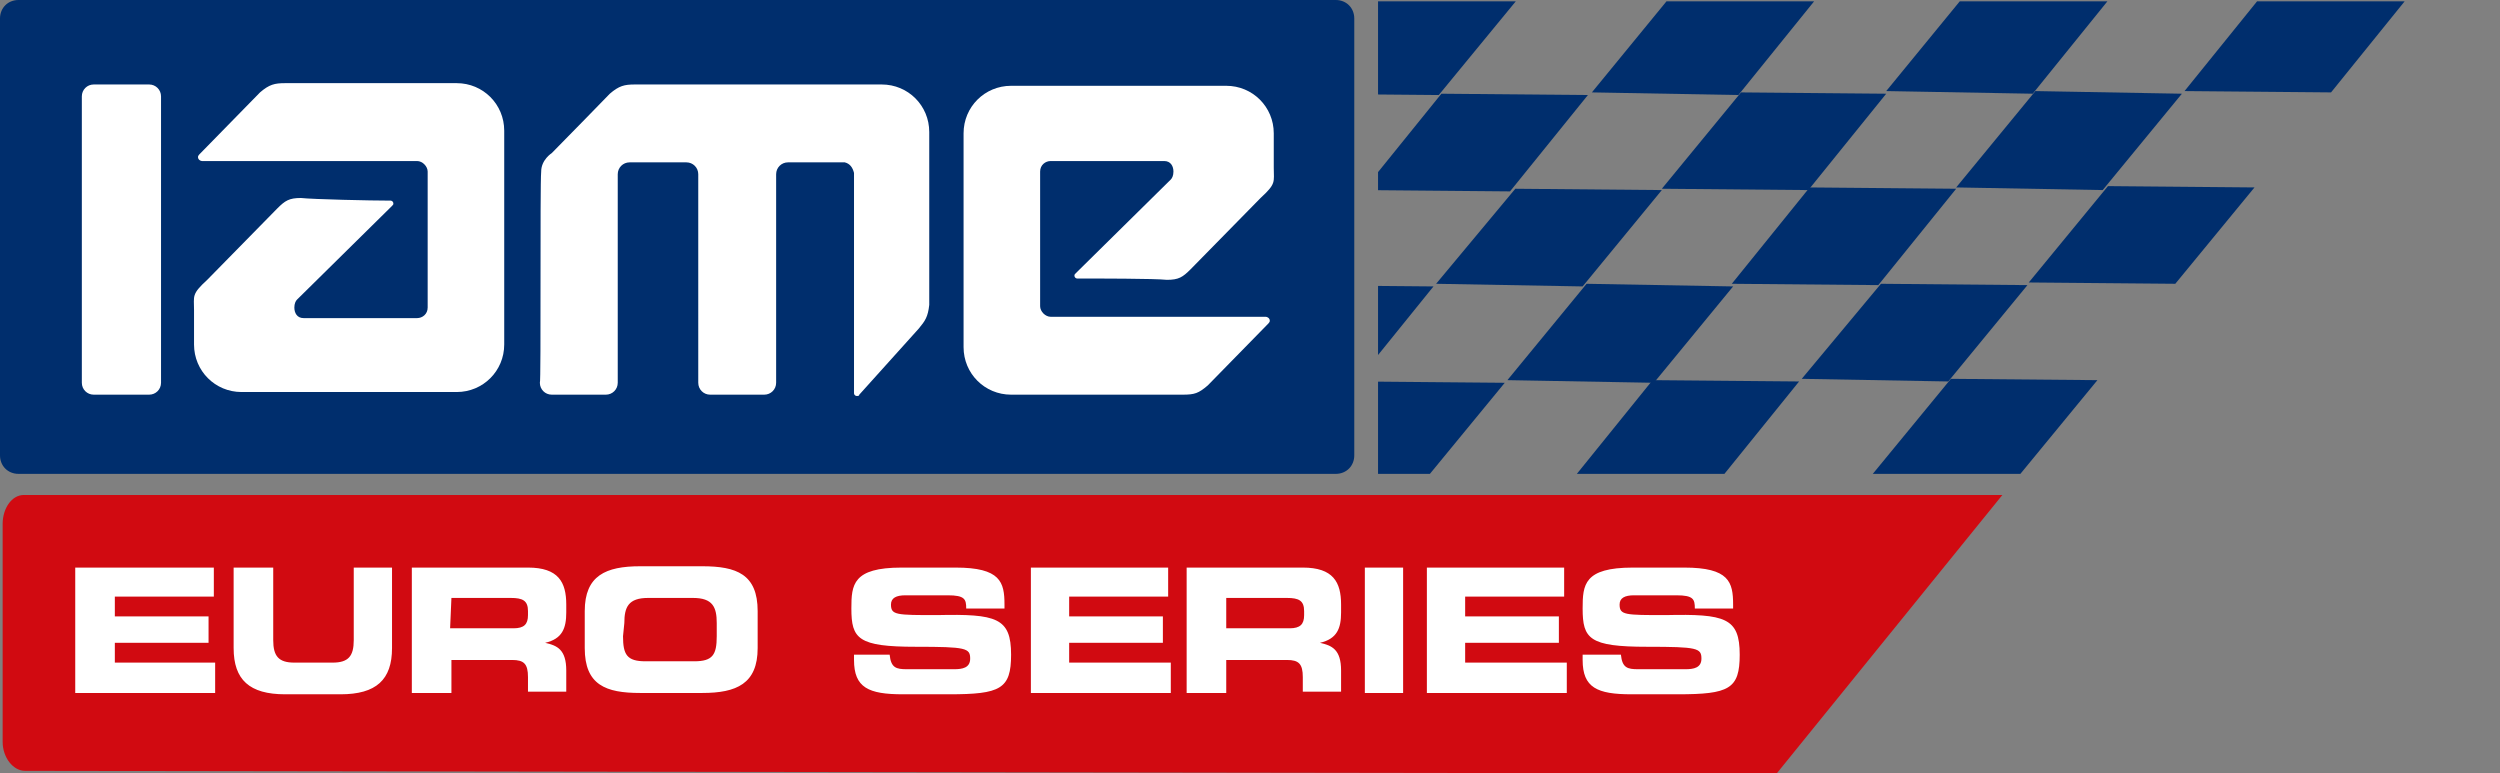 <?xml version="1.0" encoding="UTF-8"?>
<svg id="Layer_2" data-name="Layer 2" xmlns="http://www.w3.org/2000/svg" xmlns:xlink="http://www.w3.org/1999/xlink" viewBox="0 0 189.4 58.6">
  <rect x="0" y="0" width="189.4" height="58.6" fill="#808080" stroke="none"/>
  <defs>
    <style>
      .cls-1 {
        fill: none;
      }

      .cls-2 {
        clip-path: url(#clippath);
      }

      .cls-3 {
        fill: #002e6d;
      }

      .cls-4 {
        fill: #fff;
      }

      .cls-5 {
        fill: #d10a11;
      }

      .cls-6 {
        clip-path: url(#clippath-1);
      }

      .cls-7 {
        clip-path: url(#clippath-4);
      }

      .cls-8 {
        clip-path: url(#clippath-3);
      }

      .cls-9 {
        clip-path: url(#clippath-2);
      }

      .cls-10 {
        clip-path: url(#clippath-7);
      }

      .cls-11 {
        clip-path: url(#clippath-8);
      }

      .cls-12 {
        clip-path: url(#clippath-6);
      }

      .cls-13 {
        clip-path: url(#clippath-5);
      }

      .cls-14 {
        clip-path: url(#clippath-9);
      }

      .cls-15 {
        clip-path: url(#clippath-10);
      }

      .cls-16 {
        clip-path: url(#clippath-11);
      }
    </style>
    <clipPath id="clippath">
      <rect class="cls-1" x="104.4" y=".1" width="85" height="35.8"/>
    </clipPath>
    <clipPath id="clippath-1">
      <rect class="cls-1" x="104.4" y=".1" width="85" height="35.8"/>
    </clipPath>
    <clipPath id="clippath-2">
      <rect class="cls-1" x="104.4" y=".1" width="85" height="35.8"/>
    </clipPath>
    <clipPath id="clippath-3">
      <rect class="cls-1" x="104.4" y=".1" width="85" height="35.8"/>
    </clipPath>
    <clipPath id="clippath-4">
      <rect class="cls-1" x="104.4" y=".1" width="85" height="35.8"/>
    </clipPath>
    <clipPath id="clippath-5">
      <rect class="cls-1" x="104.4" y=".1" width="85" height="35.8"/>
    </clipPath>
    <clipPath id="clippath-6">
      <rect class="cls-1" x="104.4" y=".1" width="85" height="35.8"/>
    </clipPath>
    <clipPath id="clippath-7">
      <rect class="cls-1" x="104.4" y=".1" width="85" height="35.8"/>
    </clipPath>
    <clipPath id="clippath-8">
      <rect class="cls-1" x="104.4" y=".1" width="85" height="35.8"/>
    </clipPath>
    <clipPath id="clippath-9">
      <rect class="cls-1" x="104.4" y=".1" width="85" height="35.8"/>
    </clipPath>
    <clipPath id="clippath-10">
      <rect class="cls-1" x="104.4" y=".1" width="85" height="35.8"/>
    </clipPath>
    <clipPath id="clippath-11">
      <rect class="cls-1" x="104.4" y=".1" width="85" height="35.8"/>
    </clipPath>
  </defs>
  <g id="Livello_1" data-name="Livello 1">
    <g id="Livello_5" data-name="Livello 5">
      <g>
        <path class="cls-3" d="M0,1.4C0,.6,.6,0,1.4,0H101.2c.8,0,1.4,.6,1.4,1.4V34.5c0,.8-.6,1.4-1.4,1.4H1.4C.6,35.9,0,35.3,0,34.5V1.4h0Z"/>
        <path class="cls-4" d="M29.6,15.2c.1,0,.2,.1,.2,.2s0,.1-.1,.2l-7.2,7.1c-.1,.1-.2,.3-.2,.6,0,.4,.2,.8,.7,.8h8.6c.4,0,.8-.3,.8-.8V13c0-.4-.4-.8-.8-.8H15.3c-.1,0-.3-.1-.3-.3q0-.1,.1-.2l4.6-4.7c.7-.6,1.1-.7,1.9-.7h13c2,0,3.6,1.6,3.6,3.6V26.1c0,2-1.6,3.6-3.6,3.6H18.3c-2,0-3.6-1.6-3.6-3.6v-2.6c0-1.1-.2-1.2,1-2.3l5.3-5.4c.6-.6,.9-.8,1.8-.8,.9,.1,5.3,.2,6.8,.2"/>
        <path class="cls-4" d="M81.6,21.1c-.1,0-.2-.1-.2-.2s0-.1,.1-.2l7.2-7.1c.1-.1,.2-.3,.2-.6,0-.4-.2-.8-.7-.8h-8.6c-.4,0-.8,.3-.8,.8v10.2c0,.4,.4,.8,.8,.8h16.3c.1,0,.3,.1,.3,.3q0,.1-.1,.2l-4.6,4.7c-.7,.6-1,.7-1.9,.7h-13c-2,0-3.6-1.6-3.6-3.6V10.1c0-2,1.6-3.6,3.6-3.6h16.3c2,0,3.6,1.6,3.6,3.6v2.6c0,1.1,.2,1.2-1,2.3l-5.3,5.4c-.6,.6-.9,.8-1.8,.8-.9-.1-5.3-.1-6.8-.1"/>
        <path class="cls-4" d="M6.2,7.3c0-.5,.4-.9,.9-.9h4.2c.5,0,.9,.4,.9,.9V29c0,.5-.4,.9-.9,.9H7.1c-.5,0-.9-.4-.9-.9V7.3h0Z"/>
        <path class="cls-4" d="M41,13c0-.9,.8-1.4,.8-1.4,.9-.9,4.4-4.5,4.4-4.5,.7-.6,1.1-.7,1.9-.7h18.7c2,0,3.6,1.6,3.6,3.6v13.1c-.1,.9-.3,1.2-.8,1.8l-4.5,5c0,.1-.1,.1-.2,.1s-.2-.1-.2-.2V13.1c-.1-.4-.3-.7-.7-.8h-4.3c-.5,0-.9,.4-.9,.9v15.8c0,.5-.4,.9-.9,.9h-4.1c-.5,0-.9-.4-.9-.9V13.2c0-.5-.4-.9-.9-.9h-4.3c-.5,0-.9,.4-.9,.9v15.8c0,.5-.4,.9-.9,.9h-4.1c-.5,0-.9-.4-.9-.9,.1,0,0-15,.1-16"/>
        <path class="cls-5" d="M.2,56.2v-16.5c0-1.2,.7-2.2,1.6-2.2H151.7l-17.1,21.1-132.7-.2c-.9,0-1.7-1-1.7-2.2H.2Z"/>
        <path class="cls-4" d="M5.7,52.5h10.6v-2.3h-7.6v-1.5h7.1v-2h-7.1v-1.5h7.5v-2.2H5.7v9.5h0Zm12-3.4c0,2.4,1.2,3.5,3.9,3.5h4.2c2.7,0,3.9-1.1,3.9-3.5v-6.1h-2.9v5.5c0,1.2-.4,1.7-1.6,1.7h-2.9c-1.2,0-1.6-.5-1.6-1.7v-5.5h-3v6.1h0Zm16.5-3.8h4.5c.9,0,1.3,.2,1.3,1v.3c0,.7-.3,1-1.1,1h-4.8l.1-2.3h0Zm-2.9,7.2h2.9v-2.5h4.6c.9,0,1.2,.3,1.2,1.3v1.1h2.9v-1.6c0-1.6-.7-1.9-1.6-2.1h0c1.3-.3,1.6-1.1,1.6-2.3v-.6c0-1.7-.6-2.8-2.9-2.8h-8.8v9.5h.1Zm13-3.4c0,2.8,1.6,3.4,4.2,3.4h4.7c2.6,0,4.2-.7,4.2-3.4v-2.8c0-2.8-1.6-3.4-4.2-3.4h-4.7c-2.6,0-4.2,.7-4.2,3.4v2.8h0Zm3-1.9c0-1.2,.3-1.9,1.8-1.9h3.4c1.5,0,1.8,.7,1.8,1.9v1c0,1.4-.3,1.9-1.7,1.9h-3.7c-1.4,0-1.7-.5-1.7-1.9l.1-1h0Zm17.4,2.8c0,2.1,1.1,2.6,3.7,2.6h3.5c3.9,0,4.7-.4,4.7-3,0-2.8-1.1-3.1-5.6-3-3.1,0-3.5,0-3.5-.8,0-.5,.4-.7,1.1-.7h3.2c1.3,0,1.4,.3,1.4,1h2.9v-.3c0-1.7-.3-2.8-3.7-2.8h-4.1c-3.7,0-3.8,1.3-3.8,3.1,0,2.3,.5,2.9,4.9,2.9,3.8,0,4.1,.1,4.1,.9,0,.7-.6,.8-1.2,.8h-3.6c-.8,0-1.2-.1-1.3-1.1h-2.7v.4h0Zm13.4,2.5h10.6v-2.3h-7.7v-1.5h7.1v-2h-7.1v-1.5h7.5v-2.2h-10.4v9.5h0Zm14.8-7.2h4.6c.9,0,1.3,.2,1.3,1v.3c0,.7-.3,1-1.1,1h-4.8v-2.3h0Zm-2.9,7.2h2.9v-2.5h4.6c.9,0,1.2,.3,1.2,1.3v1.1h2.9v-1.6c0-1.6-.7-1.9-1.6-2.1h0c1.3-.3,1.6-1.1,1.6-2.3v-.6c0-1.7-.6-2.8-2.9-2.8h-8.8v9.5h.1Zm13.4,0h2.9v-9.5h-2.9v9.5h0Zm4.7,0h10.6v-2.3h-7.7v-1.5h7.1v-2h-7.1v-1.5h7.5v-2.2h-10.4v9.5h0Zm11.8-2.5c0,2.1,1.1,2.6,3.7,2.6h3.5c3.9,0,4.7-.4,4.7-3,0-2.8-1.1-3.1-5.6-3-3.1,0-3.5,0-3.5-.8,0-.5,.4-.7,1.1-.7h3.2c1.3,0,1.4,.3,1.4,1h2.9v-.3c0-1.7-.3-2.8-3.7-2.8h-3.9c-3.7,0-3.8,1.3-3.8,3.1,0,2.3,.5,2.9,4.9,2.9,3.8,0,4.1,.1,4.1,.9,0,.7-.6,.8-1.2,.8h-3.6c-.8,0-1.2-.1-1.3-1.1h-2.9v.4h0Z"/>
        <g class="cls-2">
          <polygon class="cls-3" points="171.4 -.4 182.5 -.3 176.6 7 165.5 6.9 171.4 -.4"/>
        </g>
        <polygon class="cls-3" points="159.7 14.1 170.8 14.2 164.8 21.5 153.7 21.4 159.7 14.1"/>
        <g>
          <g class="cls-6">
            <polygon class="cls-3" points="154.2 6.9 165.3 7.1 159.3 14.4 148.2 14.2 154.2 6.9"/>
          </g>
          <g class="cls-9">
            <polygon class="cls-3" points="148.8 -.3 159.9 -.2 154 7.1 142.9 6.9 148.8 -.3"/>
          </g>
        </g>
        <polygon class="cls-3" points="137.1 14.2 148.2 14.3 142.3 21.6 131.2 21.5 137.1 14.2"/>
        <g>
          <g class="cls-8">
            <polygon class="cls-3" points="131.9 7 142.9 7.1 137 14.4 125.9 14.3 131.9 7"/>
          </g>
          <g class="cls-7">
            <polygon class="cls-3" points="126.5 -.2 137.6 -.1 131.7 7.2 120.6 7 126.5 -.2"/>
          </g>
        </g>
        <polygon class="cls-3" points="114.8 14.3 125.9 14.4 119.9 21.7 108.8 21.5 114.8 14.3"/>
        <polygon class="cls-3" points="142.5 21.5 153.6 21.6 147.6 28.9 136.5 28.7 142.5 21.5"/>
        <g>
          <g class="cls-13">
            <polygon class="cls-3" points="120.2 21.5 131.3 21.7 125.3 29 114.2 28.8 120.2 21.5"/>
          </g>
          <g class="cls-12">
            <polygon class="cls-3" points="147.8 28.7 158.9 28.8 152.9 36.1 141.8 36 147.8 28.7"/>
          </g>
          <g class="cls-10">
            <polygon class="cls-3" points="125.2 28.8 136.3 28.9 130.4 36.2 119.3 36.1 125.2 28.8"/>
          </g>
          <g class="cls-11">
            <polygon class="cls-3" points="102.9 28.9 114 29 108 36.3 97 36.1 102.9 28.9"/>
          </g>
          <g class="cls-14">
            <polygon class="cls-3" points="109.2 7.1 120.3 7.2 114.4 14.5 103.3 14.4 109.2 7.1"/>
          </g>
          <g class="cls-15">
            <polygon class="cls-3" points="103.9 -.2 115 -.1 109 7.2 97.9 7.1 103.9 -.2"/>
          </g>
          <g class="cls-16">
            <polygon class="cls-3" points="97.5 21.6 108.6 21.7 102.7 29 91.6 28.9 97.5 21.6"/>
          </g>
        </g>
      </g>
    </g>
  </g>
</svg>
